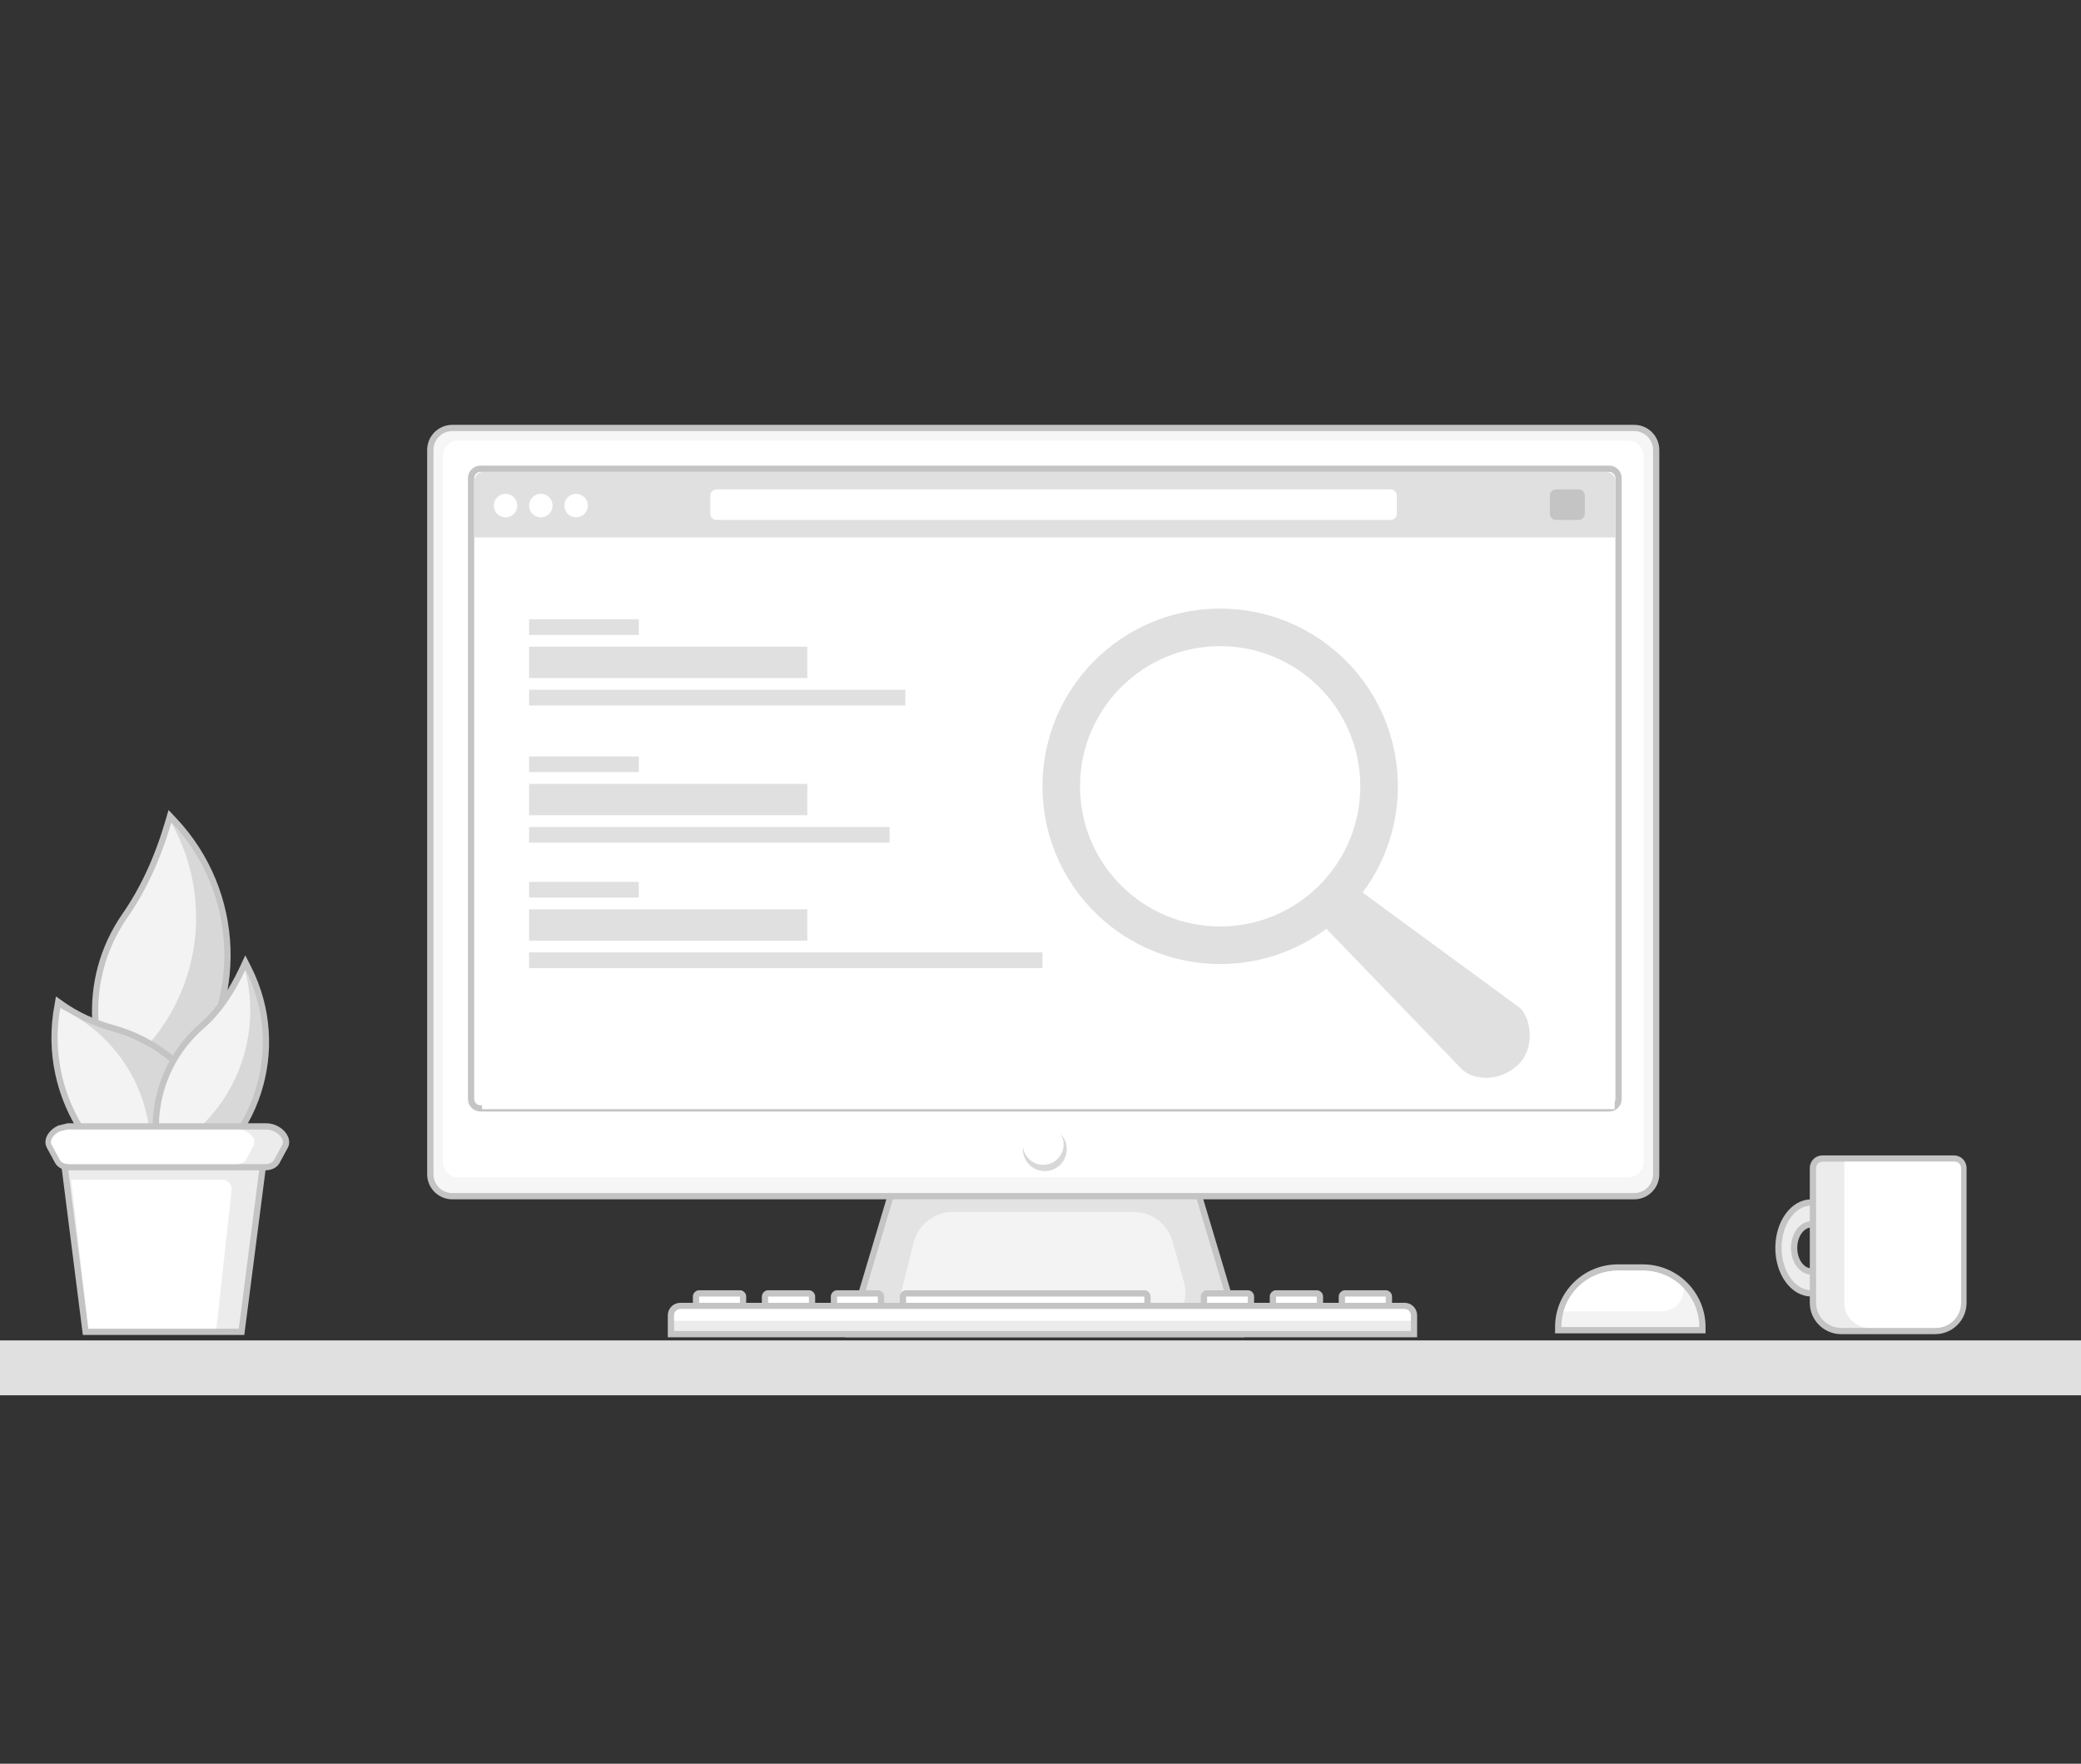 <svg xmlns="http://www.w3.org/2000/svg" width="531" height="450" viewBox="0 0 531 450"><rect x="0" y="0" width="531" height="450" fill="#333333" stroke="none"/><g id="Templates"><g id="404-Page"><g id="404-illustration"><g id="monitor"><g id="stand"><path id="shadow" fill="#e3e3e3" fill-rule="evenodd" stroke="#c4c4c4" stroke-width="1.6" d="M 227.952 302.8 L 305.248 302.8 L 316.474 340.4 L 216.726 340.4 L 227.952 302.8 Z"></path><path id="light" fill="#f3f3f3" fill-rule="evenodd" stroke="none" d="M 243.2 309.2 L 289.2 309.2 C 293.859 309.2 297.95 312.299 299.212 316.783 L 302.082 326.983 C 303.637 332.512 300.416 338.256 294.887 339.811 L 240.33 340.2 C 234.586 340.2 229.93 335.544 229.93 329.8 L 233.188 316.783 C 234.45 312.299 238.541 309.2 243.2 309.2 Z"></path></g><g id="body"><path id="path1" fill="#f6f6f6" fill-rule="evenodd" stroke="#c4c4c4" stroke-width="1.6" d="M 115.4 109.2 L 417 109.2 C 420.093 109.2 422.6 111.707 422.6 114.8 L 422.6 299.6 C 422.6 302.693 420.093 305.2 417 305.2 L 115.4 305.2 C 112.307 305.2 109.8 302.693 109.8 299.6 L 109.8 114.8 C 109.8 111.707 112.307 109.2 115.4 109.2 Z"></path><path id="path2" fill="#ffffff" fill-rule="evenodd" stroke="none" d="M 117 112.4 L 415.4 112.4 C 417.609 112.4 419.4 114.191 419.4 116.4 L 419.4 296.4 C 419.4 298.609 417.609 300.4 415.4 300.4 L 117 300.4 C 114.791 300.4 113 298.609 113 296.4 L 113 116.4 C 113 114.191 114.791 112.4 117 112.4 Z"></path></g><g id="logo"><path id="path3" fill="#d8d8d8" fill-rule="evenodd" stroke="none" d="M 272.2 293.2 C 272.2 296.293 269.693 298.8 266.6 298.8 C 263.507 298.8 261 296.293 261 293.2 C 261 290.107 263.507 287.6 266.6 287.6 C 269.693 287.6 272.2 290.107 272.2 293.2 Z"></path><path id="path4" fill="#ffffff" fill-rule="evenodd" stroke="none" d="M 271.4 292 C 271.4 294.872 269.072 297.2 266.2 297.2 C 263.328 297.2 261 294.872 261 292 C 261 289.128 263.328 286.8 266.2 286.8 C 269.072 286.8 271.4 289.128 271.4 292 Z"></path></g><g id="screen"><path id="screen-BG" fill="#ffffff" fill-rule="evenodd" stroke="#c4c4c4" stroke-width="1.6" d="M 122.6 119.6 L 410.6 119.6 C 411.925 119.6 413 120.675 413 122 L 413 280.4 C 413 281.725 411.925 282.8 410.6 282.8 L 122.6 282.8 C 121.275 282.8 120.2 281.725 120.2 280.4 L 120.2 122 C 120.2 120.675 121.275 119.6 122.6 119.6 Z"></path><g id="browser-bar"><path id="BG" fill="#e0e0e0" fill-rule="evenodd" stroke="none" d="M 123.4 120.4 L 409.8 120.4 C 411.125 120.4 412.2 121.475 412.2 122.8 L 412.2 137.117 L 121 137.117 L 121 122.8 C 121 121.475 122.075 120.4 123.4 120.4 Z"></path><path id="plugin" fill="#c4c4c4" fill-rule="evenodd" stroke="none" d="M 397.064 124.858 L 402.79 124.858 C 403.674 124.858 404.39 125.574 404.39 126.458 L 404.39 131.059 C 404.39 131.943 403.674 132.659 402.79 132.659 L 397.064 132.659 C 396.181 132.659 395.464 131.943 395.464 131.059 L 395.464 126.458 C 395.464 125.574 396.181 124.858 397.064 124.858 Z"></path><path id="search-bar" fill="#ffffff" fill-rule="evenodd" stroke="none" d="M 182.848 124.858 L 354.815 124.858 C 355.698 124.858 356.415 125.574 356.415 126.458 L 356.415 131.059 C 356.415 131.943 355.698 132.659 354.815 132.659 L 182.848 132.659 C 181.965 132.659 181.248 131.943 181.248 131.059 L 181.248 126.458 C 181.248 125.574 181.965 124.858 182.848 124.858 Z"></path><g id="options"><path id="Oval-Copy-2" fill="#c4c4c4" fill-rule="evenodd" stroke="none" d="M 148.893 128.759 C 148.893 130.297 147.644 131.545 146.103 131.545 C 144.563 131.545 143.314 130.297 143.314 128.759 C 143.314 127.22 144.563 125.972 146.103 125.972 C 147.644 125.972 148.893 127.22 148.893 128.759 Z"></path><path id="Oval-Copy" fill="#c4c4c4" fill-rule="evenodd" stroke="none" d="M 141.083 128.759 C 141.083 130.297 139.834 131.545 138.294 131.545 C 136.753 131.545 135.504 130.297 135.504 128.759 C 135.504 127.22 136.753 125.972 138.294 125.972 C 139.834 125.972 141.083 127.22 141.083 128.759 Z"></path><path id="Oval" fill="#c4c4c4" fill-rule="evenodd" stroke="none" d="M 133.273 128.759 C 133.273 130.297 132.024 131.545 130.484 131.545 C 128.943 131.545 127.694 130.297 127.694 128.759 C 127.694 127.22 128.943 125.972 130.484 125.972 C 132.024 125.972 133.273 127.22 133.273 128.759 Z"></path></g></g></g><path id="404" fill="#c1c1c1" stroke="none" d="M 238.736 234 L 238.736 226.636 L 243.932 226.636 L 243.932 219.539 L 238.736 219.539 L 238.736 192.109 L 227.65 192.109 L 210.161 219.661 L 210.161 226.636 L 230.268 226.636 L 230.268 234 L 238.736 234 Z M 230.432 219.539 L 219.079 219.539 L 230.105 201.764 L 230.432 219.539 Z M 266.268 234.921 C 271.532 234.921 275.664 233.008 278.664 229.183 C 281.664 225.358 283.171 219.995 283.184 213.095 C 283.198 208.527 282.523 204.637 281.159 201.426 C 279.796 198.215 277.849 195.764 275.319 194.073 C 272.79 192.382 269.773 191.536 266.268 191.536 C 261.018 191.536 256.89 193.415 253.883 197.172 C 250.876 200.928 249.366 206.236 249.352 213.095 C 249.339 217.677 250.01 221.598 251.367 224.857 C 252.724 228.116 254.667 230.604 257.197 232.323 C 259.726 234.041 262.75 234.907 266.268 234.921 Z M 266.268 227.577 C 263.868 227.577 261.949 226.37 260.51 223.957 C 259.072 221.543 258.359 217.923 258.373 213.095 C 258.386 208.336 259.109 204.764 260.541 202.377 C 261.973 199.991 263.882 198.798 266.268 198.798 C 268.655 198.798 270.564 199.991 271.995 202.377 C 273.427 204.764 274.143 208.336 274.143 213.095 C 274.157 217.923 273.448 221.543 272.016 223.957 C 270.584 226.37 268.668 227.577 266.268 227.577 Z M 317.425 234 L 317.425 226.636 L 322.62 226.636 L 322.62 219.539 L 317.425 219.539 L 317.425 192.109 L 306.339 192.109 L 288.85 219.661 L 288.85 226.636 L 308.957 226.636 L 308.957 234 L 317.425 234 Z M 309.12 219.539 L 297.768 219.539 L 308.793 201.764 L 309.12 219.539 Z"></path></g><path id="Rectangle" fill="#e0e0e0" fill-rule="evenodd" stroke="none" d="M 0 356 L 531 356 L 531 342 L 0 342 Z"></path><g id="keyboard"><g id="keys"><path id="key7" fill="#ffffff" fill-rule="evenodd" stroke="#c4c4c4" stroke-width="1.6" d="M 342.4 333.4 L 354.4 333.4 L 354.4 330.8 C 354.4 330.358 354.042 330 353.6 330 L 343.2 330 C 342.758 330 342.4 330.358 342.4 330.8 L 342.4 333.4 Z"></path><path id="key6" fill="#ffffff" fill-rule="evenodd" stroke="#c4c4c4" stroke-width="1.6" d="M 324.8 333.4 L 336.8 333.4 L 336.8 330.8 C 336.8 330.358 336.442 330 336 330 L 325.6 330 C 325.158 330 324.8 330.358 324.8 330.8 L 324.8 333.4 Z"></path><path id="key5" fill="#ffffff" fill-rule="evenodd" stroke="#c4c4c4" stroke-width="1.6" d="M 307.2 333.4 L 319.2 333.4 L 319.2 330.8 C 319.2 330.358 318.842 330 318.4 330 L 308 330 C 307.558 330 307.2 330.358 307.2 330.8 L 307.2 333.4 Z"></path><path id="space" fill="#ffffff" fill-rule="evenodd" stroke="#c4c4c4" stroke-width="1.6" d="M 230.4 333.4 L 292.8 333.4 L 292.8 330.8 C 292.8 330.358 292.442 330 292 330 L 231.2 330 C 230.758 330 230.4 330.358 230.4 330.8 L 230.4 333.4 Z"></path><path id="key3" fill="#ffffff" fill-rule="evenodd" stroke="#c4c4c4" stroke-width="1.6" d="M 212.8 333.4 L 224.8 333.4 L 224.8 330.8 C 224.8 330.358 224.442 330 224 330 L 213.6 330 C 213.158 330 212.8 330.358 212.8 330.8 L 212.8 333.4 Z"></path><path id="key2" fill="#ffffff" fill-rule="evenodd" stroke="#c4c4c4" stroke-width="1.6" d="M 195.2 333.4 L 207.2 333.4 L 207.2 330.8 C 207.2 330.358 206.842 330 206.4 330 L 196 330 C 195.558 330 195.2 330.358 195.2 330.8 L 195.2 333.4 Z"></path><path id="key1" fill="#ffffff" fill-rule="evenodd" stroke="#c4c4c4" stroke-width="1.6" d="M 177.6 333.4 L 189.6 333.4 L 189.6 330.8 C 189.6 330.358 189.242 330 188.8 330 L 178.4 330 C 177.958 330 177.6 330.358 177.6 330.8 L 177.6 333.4 Z"></path></g><g id="board"><path id="path5" fill="#ececec" fill-rule="evenodd" stroke="#c4c4c4" stroke-width="1.6" d="M 173.6 333.2 L 358.4 333.2 C 359.725 333.2 360.8 334.275 360.8 335.6 L 360.8 340.4 L 171.2 340.4 L 171.2 335.6 C 171.2 334.275 172.275 333.2 173.6 333.2 Z"></path><path id="path6" fill="#ffffff" fill-rule="evenodd" stroke="none" d="M 173.6 334 L 358.4 334 C 359.284 334 360 334.716 360 335.6 L 360 337 L 172 337 L 172 335.6 C 172 334.716 172.716 334 173.6 334 Z"></path></g></g><g id="plant"><g id="leaf"><g id="leaf-middle"><path id="path7" fill="#d8d8d8" fill-rule="evenodd" stroke="#c4c4c4" stroke-width="1.6" d="M 31.898 233.619 C 36.566 226.911 40.264 218.898 42.99 209.576 L 43.381 208.237 L 44.339 209.25 C 61.693 227.604 62.677 256.004 46.635 275.515 L 36.527 287.809 L 35.904 287.15 C 22.059 272.507 20.386 250.159 31.898 233.619 Z"></path><path id="Combined-Shape" fill="#f3f3f3" fill-rule="evenodd" stroke="none" d="M 38.817 265.407 L 29.531 276.701 C 22.78 263.299 23.625 246.906 32.555 234.076 C 37.254 227.323 40.977 219.271 43.722 209.921 C 53.494 227.293 51.984 249.393 38.817 265.407 Z"></path></g><g id="leaf-left"><path id="path8" fill="#d8d8d8" fill-rule="evenodd" stroke="#c4c4c4" stroke-width="1.6" d="M 15.88 256.346 C 19.625 258.981 23.964 260.984 28.9 262.354 C 48.96 267.921 61.474 287.857 57.767 308.342 L 57.631 309.098 L 51.909 308.305 C 27.824 304.965 11.007 282.734 14.346 258.65 L 14.856 255.625 L 15.88 256.346 Z"></path><path id="path9" fill="#f3f3f3" fill-rule="evenodd" stroke="none" d="M 17.062 258.091 L 19.932 259.732 C 33.107 268.002 40.53 283.585 37.884 299.598 L 37.78 300.2 L 32.202 299.423 C 19.937 290.31 12.892 274.962 15.139 258.759 L 15.373 257.27 L 17.062 258.091 Z"></path></g><g id="leaf-right"><path id="path10" fill="#d8d8d8" fill-rule="evenodd" stroke="#c4c4c4" stroke-width="1.6" d="M 51.562 261.724 C 55.471 258.341 58.929 253.455 61.926 247.061 L 62.623 245.573 L 63.364 247.039 C 73.715 267.505 65.597 292.489 45.194 302.963 L 43.799 303.679 L 43.436 302.961 C 36.364 288.979 39.715 271.978 51.562 261.724 Z"></path><path id="path11" fill="#f3f3f3" fill-rule="evenodd" stroke="none" d="M 41.629 294.251 L 41.275 294.433 C 38.816 282.782 42.749 270.41 52.086 262.329 C 56.045 258.902 59.534 253.994 62.554 247.605 C 67.271 265.743 58.978 285.345 41.629 294.251 Z"></path></g></g><g id="pot"><g id="element2"><path id="path12" fill="#ececec" fill-rule="evenodd" stroke="#c4c4c4" stroke-width="1.6" d="M 18.924 288.2 L 64.669 288.2 C 66.437 288.2 67.87 289.633 67.87 291.4 L 61.635 339.8 L 21.846 339.8 L 15.75 291.803 C 15.527 290.05 16.768 288.448 18.521 288.225 L 18.924 288.2 Z"></path><path id="path13" fill="#ffffff" fill-rule="evenodd" stroke="none" d="M 18.16 301 L 56.721 301 C 58.047 301 59.121 302.074 59.121 303.4 L 55.219 339 L 22.551 339 L 18.16 301 Z"></path></g><g id="element1"><path id="path14" fill="#ececec" fill-rule="evenodd" stroke="#c4c4c4" stroke-width="1.6" d="M 17.344 287.4 L 68.054 287.4 C 69.942 287.4 72.002 288.65 72.738 290.269 C 73.064 290.986 73.093 291.729 72.768 292.403 L 70.582 296.437 C 70.047 297.321 68.945 297.8 67.65 297.8 L 17.748 297.8 C 16.453 297.8 15.351 297.321 14.796 296.403 L 12.609 292.363 C 11.881 290.818 13.095 288.903 15.094 287.947 L 17.344 287.4 Z"></path><path id="path15" fill="#ffffff" fill-rule="evenodd" stroke="none" d="M 17.144 288.2 L 60.854 288.2 C 62.436 288.2 64.207 289.275 64.81 290.6 L 64.865 292.022 L 62.698 296.022 C 62.326 296.637 61.488 297 60.45 297 L 17.548 297 C 16.51 297 15.672 296.637 15.3 296.022 L 13.133 292.022 C 12.63 290.955 13.6 289.452 15.243 288.667 L 17.144 288.2 Z"></path></g></g></g><g id="mouse"><path id="path16" fill="#f3f3f3" fill-rule="evenodd" stroke="#c4c4c4" stroke-width="1.6" d="M 412.8 323.4 L 419.2 323.4 C 427.595 323.4 434.4 330.205 434.4 338.6 L 434.4 339.4 L 397.6 339.4 L 397.6 338.6 C 397.6 330.205 404.405 323.4 412.8 323.4 Z"></path><path id="path17" fill="#ffffff" fill-rule="evenodd" stroke="none" d="M 419.2 324.2 C 423.289 324.2 426.979 325.904 429.6 328.64 L 429.6 329 C 429.6 332.093 427.093 334.6 424 334.6 L 398.963 334.6 C 400.696 328.593 406.235 324.2 412.8 324.2 L 419.2 324.2 Z"></path></g><g id="cup-of-coffee"><g id="cup"><path id="path18" fill="#ececec" fill-rule="evenodd" stroke="#c4c4c4" stroke-width="1.6" d="M 462.2 306.8 L 463.4 306.918 L 463.4 312.626 L 462.2 312.4 C 459.77 312.4 457.8 315.086 457.8 318.4 C 457.8 321.714 459.77 324.4 462.2 324.4 L 463.4 324.174 L 463.4 329.883 L 462.2 330 C 457.561 330 453.8 324.806 453.8 318.4 C 453.8 311.993 457.561 306.8 462.2 306.8 Z"></path><path id="path19" fill="#ececec" fill-rule="evenodd" stroke="#c4c4c4" stroke-width="1.6" d="M 465 295.6 L 498.6 295.6 C 499.926 295.6 501 296.675 501 298 L 501 332.4 C 501 336.376 497.776 339.6 493.8 339.6 L 469.8 339.6 C 465.823 339.6 462.6 336.376 462.6 332.4 L 462.6 298 C 462.6 296.675 463.675 295.6 465 295.6 Z"></path><path id="path20" fill="#ffffff" fill-rule="evenodd" stroke="none" d="M 470.6 296.4 L 498.8 296.4 C 499.684 296.4 500.4 297.116 500.4 298 L 500.4 332.4 C 500.4 335.935 497.535 338.8 494 338.8 L 477 338.8 C 473.465 338.8 470.6 335.935 470.6 332.4 L 470.6 296.4 Z"></path></g></g></g><path id="path21" fill="#ffffff" fill-rule="evenodd" stroke="none" d="M 123 283 L 412 283 L 412 142 L 123 142 Z"></path><path id="path22" fill="#e0e0e0" fill-rule="evenodd" stroke="none" d="M 125 134 L 164 134 L 164 124 L 125 124 Z"></path></g></g><path id="Oval-copy-2" fill="#ffffff" fill-rule="evenodd" stroke="none" d="M 150 129 C 150 127.343 148.657 126 147 126 C 145.343 126 144 127.343 144 129 C 144 130.657 145.343 132 147 132 C 148.657 132 150 130.657 150 129 Z"></path><path id="Search" fill="#e0e0e0" fill-rule="evenodd" stroke="none" d="M 387.383 271.653 C 382.503 276.329 375.692 275.529 372.972 272.762 L 338.453 236.984 C 319.394 251.193 292.597 248.272 277.047 230.291 C 261.497 212.31 262.473 185.372 279.282 168.563 C 296.092 151.753 323.029 150.778 341.011 166.328 C 358.992 181.878 361.912 208.675 347.703 227.733 L 387.937 257.243 C 390.722 260.023 391.75 267.468 387.383 271.653 Z M 311.342 164.864 C 291.593 164.864 275.584 180.874 275.584 200.623 C 275.584 220.372 291.593 236.382 311.342 236.382 C 331.092 236.382 347.101 220.372 347.101 200.623 C 347.101 180.874 331.092 164.864 311.342 164.864 Z"></path><path id="path23" fill="#e0e0e0" fill-rule="evenodd" stroke="none" d="M 135 173 L 206 173 L 206 165 L 135 165 Z"></path><path id="Rectangle-copy-3" fill="#e0e0e0" fill-rule="evenodd" stroke="none" d="M 135 180 L 231 180 L 231 176 L 135 176 Z"></path><path id="Rectangle-copy-6" fill="#e0e0e0" fill-rule="evenodd" stroke="none" d="M 135 162 L 163 162 L 163 158 L 135 158 Z"></path><path id="Rectangle-copy-7" fill="#e0e0e0" fill-rule="evenodd" stroke="none" d="M 135 197 L 163 197 L 163 193 L 135 193 Z"></path><path id="Rectangle-copy-8" fill="#e0e0e0" fill-rule="evenodd" stroke="none" d="M 135 229 L 163 229 L 163 225 L 135 225 Z"></path><path id="Rectangle-copy-4" fill="#e0e0e0" fill-rule="evenodd" stroke="none" d="M 135 215 L 227 215 L 227 211 L 135 211 Z"></path><path id="Rectangle-copy-5" fill="#e0e0e0" fill-rule="evenodd" stroke="none" d="M 135 247 L 266 247 L 266 243 L 135 243 Z"></path><path id="Rectangle-copy" fill="#e0e0e0" fill-rule="evenodd" stroke="none" d="M 135 208 L 206 208 L 206 200 L 135 200 Z"></path><path id="Rectangle-copy-2" fill="#e0e0e0" fill-rule="evenodd" stroke="none" d="M 135 240 L 206 240 L 206 232 L 135 232 Z"></path><path id="Oval-copy" fill="#ffffff" fill-rule="evenodd" stroke="none" d="M 141 129 C 141 127.343 139.657 126 138 126 C 136.343 126 135 127.343 135 129 C 135 130.657 136.343 132 138 132 C 139.657 132 141 130.657 141 129 Z"></path><path id="path24" fill="#ffffff" fill-rule="evenodd" stroke="none" d="M 132 129 C 132 127.343 130.657 126 129 126 C 127.343 126 126 127.343 126 129 C 126 130.657 127.343 132 129 132 C 130.657 132 132 130.657 132 129 Z"></path></svg>